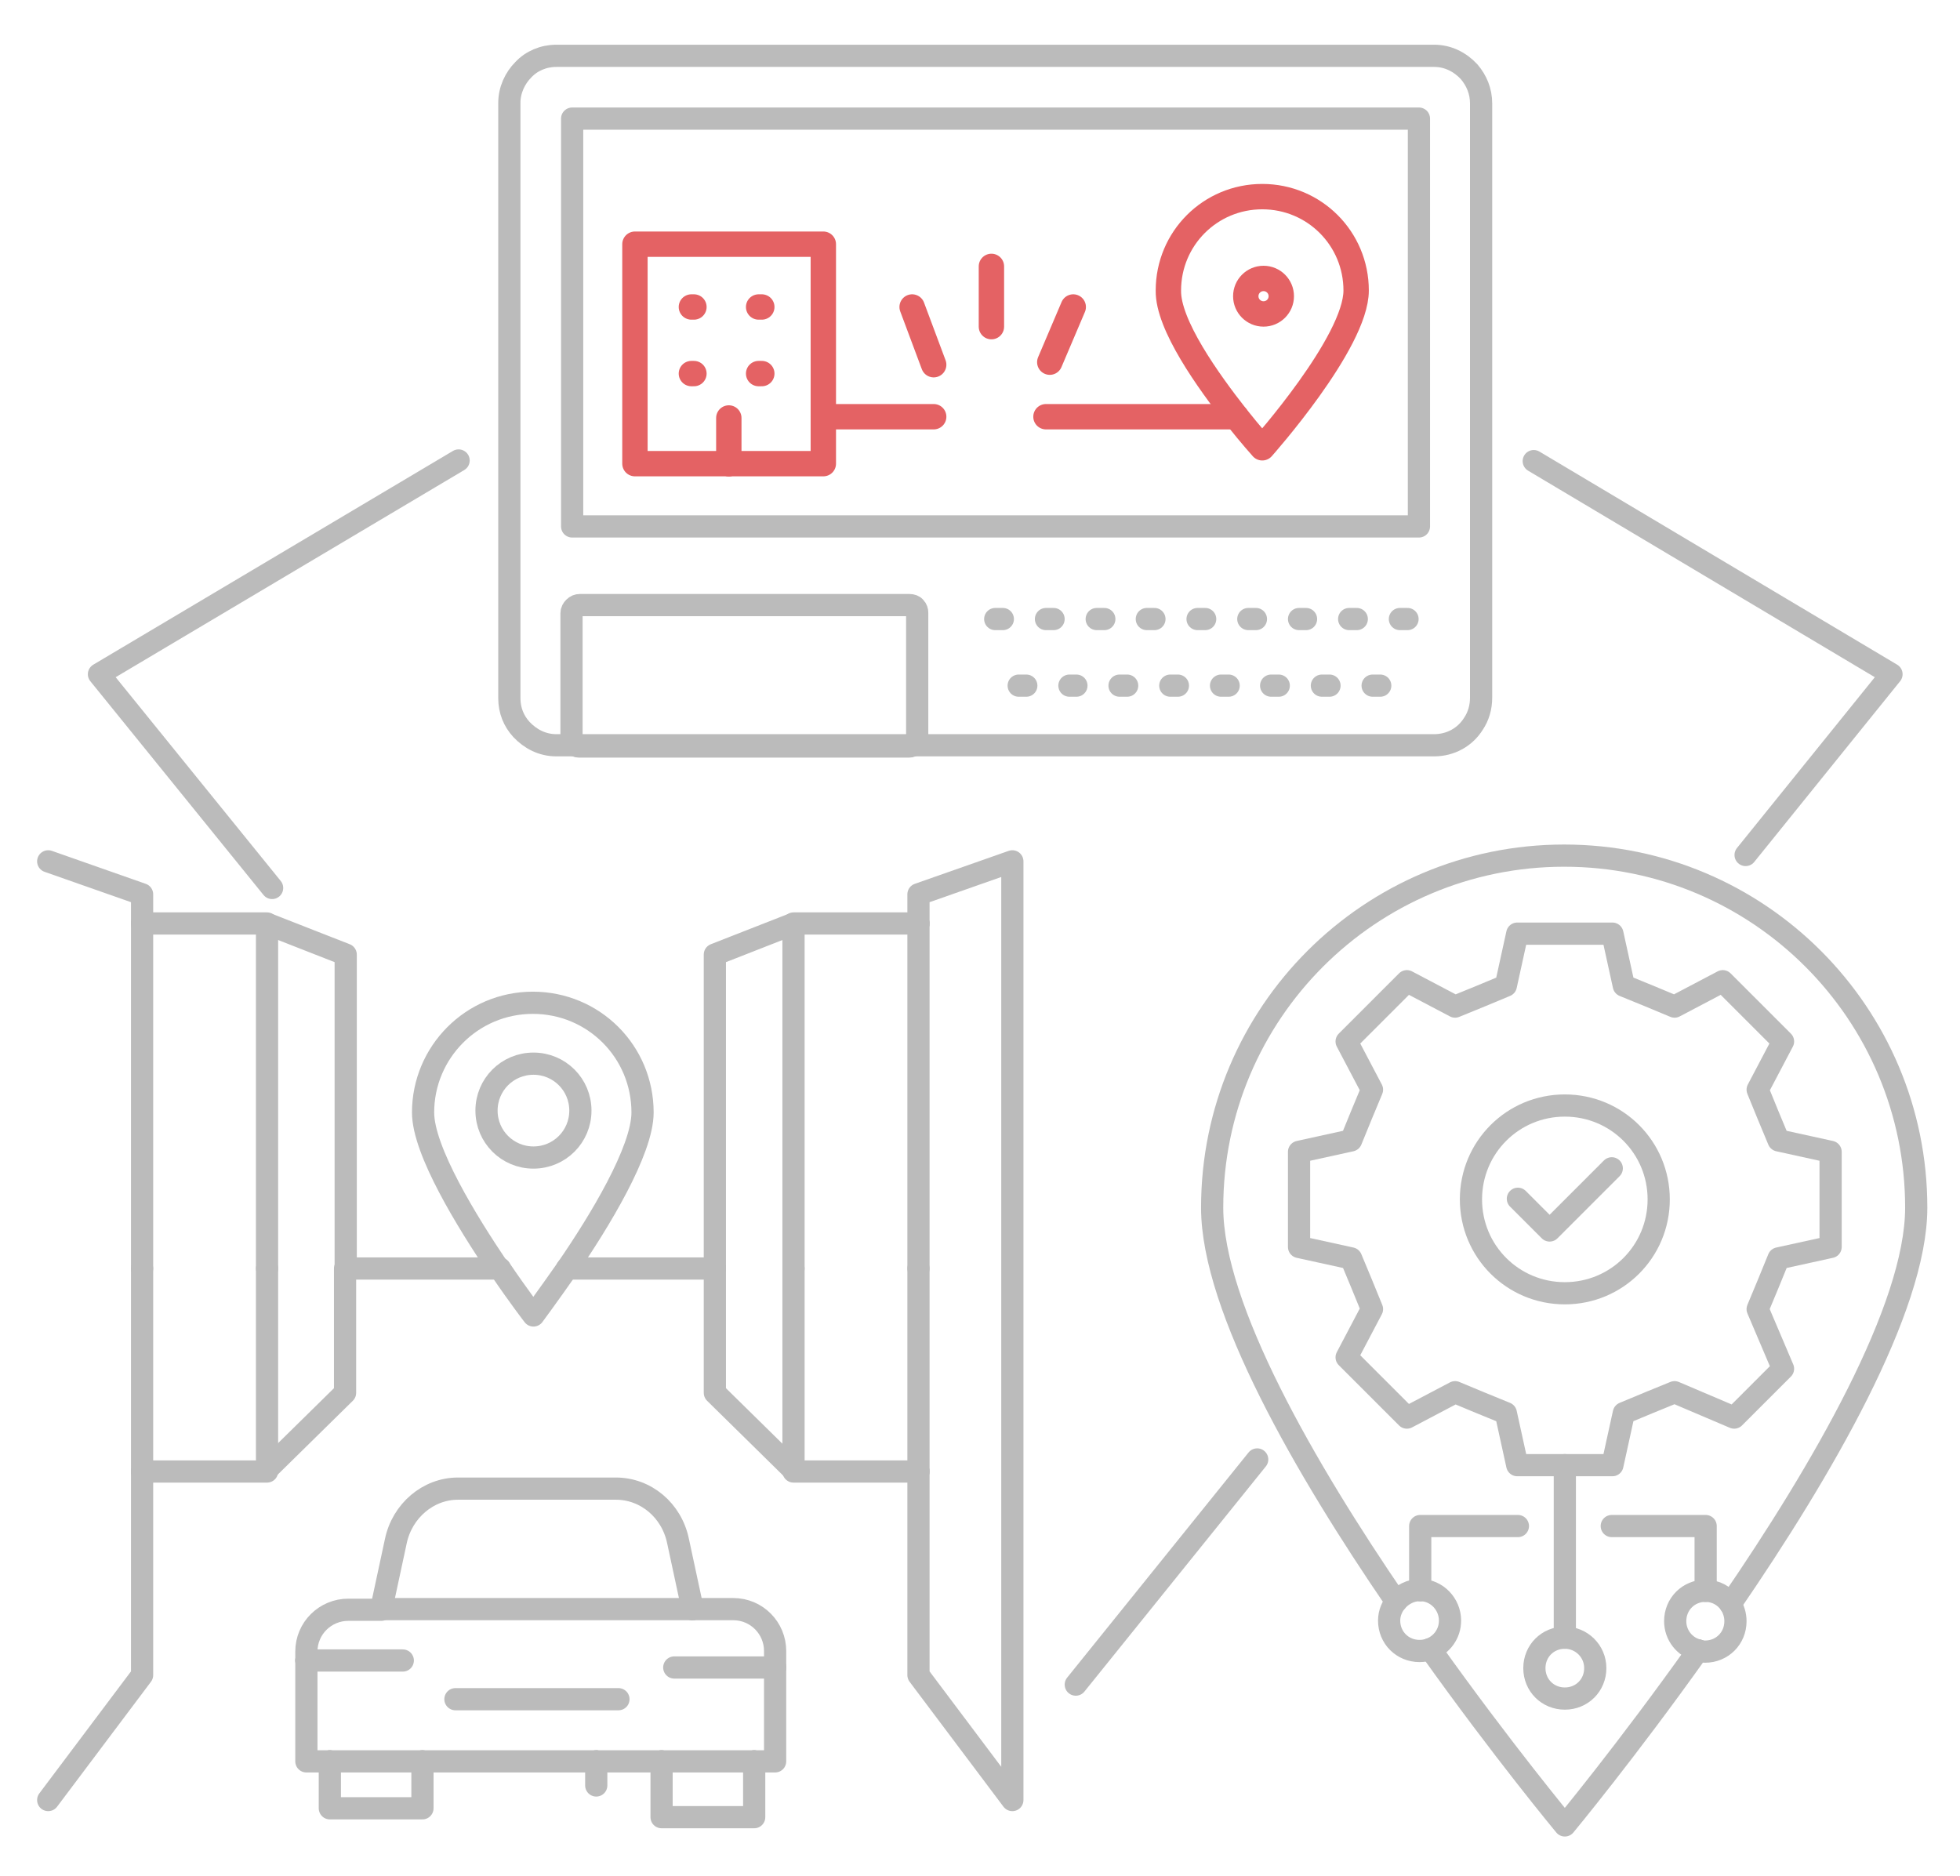 <?xml version="1.0" encoding="utf-8"?>
<!-- Generator: Adobe Illustrator 24.1.0, SVG Export Plug-In . SVG Version: 6.00 Build 0)  -->
<svg version="1.1" id="Layer_1" xmlns="http://www.w3.org/2000/svg" xmlns:xlink="http://www.w3.org/1999/xlink" x="0px" y="0px"
	 viewBox="0 0 309 295.8" style="enable-background:new 0 0 309 295.8;" xml:space="preserve">
<style type="text/css">
	.st0{fill:none;stroke:#BBBBBB;stroke-width:3.5;stroke-linecap:round;stroke-linejoin:round;stroke-miterlimit:10;}
	.st1{fill:none;stroke:#E46264;stroke-width:4;stroke-linecap:round;stroke-linejoin:round;stroke-miterlimit:10;}
</style>
<g>
	<g>
		<path class="st0" d="M23,107.6"/>
		<polyline class="st0" points="42.9,140 15.6,106.3 72.3,72.6 		"/>
	</g>
	<g>
		<line class="st0" x1="198.2" y1="230.1" x2="169.6" y2="265.6"/>
	</g>
	<g>
		<path class="st0" d="M290.9,107.6"/>
		<polyline class="st0" points="241.8,72.7 298.2,106.3 275.2,134.8 		"/>
	</g>
</g>
<g>
	<line class="st0" x1="112.7" y1="200" x2="89.4" y2="200"/>
	<line class="st0" x1="78.8" y1="200" x2="54.5" y2="200"/>
	<polyline class="st0" points="22.4,145.6 22.4,141 7.6,135.8 	"/>
	<polyline class="st0" points="22.4,232 22.4,264.1 7.6,283.8 	"/>
	<polyline class="st0" points="42.1,231.2 42.1,232 22.4,232 	"/>
	<polyline class="st0" points="22.4,145.6 42.1,145.6 42.1,146.1 	"/>
	<line class="st0" x1="22.4" y1="200" x2="22.4" y2="232"/>
	<line class="st0" x1="22.4" y1="145.6" x2="22.4" y2="200"/>
	<path class="st0" d="M54.5,200v-49.5l-12-4.7c-0.2-0.1-0.4,0-0.4,0.2"/>
	<path class="st0" d="M42.1,231.2c0,0.2,0.3,0.3,0.4,0.1l11.9-11.7V200"/>
	<line class="st0" x1="42.1" y1="231.2" x2="42.1" y2="200"/>
	<line class="st0" x1="42.1" y1="146.1" x2="42.1" y2="200"/>
	<polyline class="st0" points="144.8,232 144.8,264.1 159.6,283.8 159.6,135.8 144.8,141 144.8,145.6 	"/>
	<polyline class="st0" points="125.1,146.1 125.1,145.6 144.8,145.6 	"/>
	<polyline class="st0" points="125.1,231.2 125.1,232 144.8,232 	"/>
	<line class="st0" x1="144.8" y1="145.6" x2="144.8" y2="200"/>
	<line class="st0" x1="144.8" y1="232" x2="144.8" y2="200"/>
	<path class="st0" d="M112.7,200v-49.5l12-4.7c0.2-0.1,0.4,0,0.4,0.2"/>
	<path class="st0" d="M112.7,200v19.6l11.9,11.7c0.1,0.2,0.4,0.1,0.4-0.1"/>
	<line class="st0" x1="125.1" y1="200" x2="125.1" y2="146.1"/>
	<line class="st0" x1="125.1" y1="231.2" x2="125.1" y2="200"/>
	<path class="st0" d="M89.4,200c-3,4.3-5.3,7.4-5.3,7.4s-2.4-3.1-5.3-7.4"/>
	<path class="st0" d="M89.4,200c5.1-7.4,11.9-18.6,11.9-24.6c0-9.6-7.7-17.3-17.3-17.3s-17.3,7.8-17.3,17.3c0,6,6.9,17.2,11.9,24.6"
		/>
	<path class="st0" d="M76.7,175.1c0,4.1,3.3,7.4,7.4,7.4c4.1,0,7.4-3.3,7.4-7.4c0-4.1-3.3-7.4-7.4-7.4C80,167.7,76.7,171,76.7,175.1
		z"/>
</g>
<path class="st0" d="M117.4,8.8H87.7c-2,0-3.9,0.8-5.2,2.2c-1.3,1.3-2.2,3.2-2.2,5.2v93.9c0,1.9,0.7,3.6,1.9,4.9
	c1.4,1.5,3.3,2.5,5.5,2.5h138.4c2.6,0,4.9-1.3,6.2-3.4c0.8-1.2,1.2-2.6,1.2-4.1V16.3c0-1.9-0.7-3.6-1.9-5c-1.4-1.5-3.3-2.5-5.5-2.5
	h-29.7H117.4z"/>
<g>
	<path class="st0" d="M143.4,95.4h-52c-0.3,0-0.6,0.1-0.9,0.4c-0.2,0.2-0.4,0.5-0.4,0.9v19.8c0,0.3,0.1,0.6,0.3,0.8
		c0.2,0.2,0.5,0.4,0.9,0.4h52c0.3,0,0.6-0.1,0.9-0.4c0.2-0.2,0.4-0.5,0.4-0.9V96.6c0-0.3-0.1-0.6-0.3-0.8
		C144.1,95.5,143.7,95.4,143.4,95.4z"/>
</g>
<g>
	<rect x="90.2" y="18.7" class="st0" width="133.5" height="64.3"/>
</g>
<g>
	<line class="st0" x1="156.9" y1="97.6" x2="158.1" y2="97.6"/>
	<line class="st0" x1="164.9" y1="97.6" x2="166.1" y2="97.6"/>
	<line class="st0" x1="172.9" y1="97.6" x2="174.1" y2="97.6"/>
	<line class="st0" x1="180.8" y1="97.6" x2="182" y2="97.6"/>
	<line class="st0" x1="188.8" y1="97.6" x2="190" y2="97.6"/>
	<line class="st0" x1="196.8" y1="97.6" x2="198" y2="97.6"/>
	<line class="st0" x1="204.8" y1="97.6" x2="205.9" y2="97.6"/>
	<line class="st0" x1="212.7" y1="97.6" x2="213.9" y2="97.6"/>
	<line class="st0" x1="220.7" y1="97.6" x2="221.9" y2="97.6"/>
	<line class="st0" x1="160.6" y1="108.1" x2="161.8" y2="108.1"/>
	<line class="st0" x1="168.6" y1="108.1" x2="169.7" y2="108.1"/>
	<line class="st0" x1="176.5" y1="108.1" x2="177.7" y2="108.1"/>
	<line class="st0" x1="184.5" y1="108.1" x2="185.7" y2="108.1"/>
	<line class="st0" x1="192.5" y1="108.1" x2="193.7" y2="108.1"/>
	<line class="st0" x1="200.4" y1="108.1" x2="201.6" y2="108.1"/>
	<line class="st0" x1="208.4" y1="108.1" x2="209.6" y2="108.1"/>
	<line class="st0" x1="216.4" y1="108.1" x2="217.6" y2="108.1"/>
</g>
<line class="st1" x1="109" y1="48.4" x2="109.4" y2="48.4"/>
<line class="st1" x1="109" y1="58.9" x2="109.4" y2="58.9"/>
<g>
	<polyline class="st1" points="129.8,65.7 129.8,73.1 114.9,73.1 	"/>
	<polyline class="st1" points="129.8,65.7 129.8,38.5 100.1,38.5 100.1,73.1 114.9,73.1 	"/>
	<path class="st1" d="M194.9,65.7c2.3,2.9,4.1,4.9,4.1,4.9s14.8-16.6,14.8-24.8c0-8.2-6.6-14.8-14.8-14.8c-8.2,0-14.8,6.6-14.8,14.8
		C184.1,51.2,190.5,60.1,194.9,65.7"/>
	<line class="st1" x1="147.2" y1="65.7" x2="129.8" y2="65.7"/>
	<line class="st1" x1="194.9" y1="65.7" x2="164.9" y2="65.7"/>
	<line class="st1" x1="143.8" y1="48.4" x2="147.2" y2="57.5"/>
	<line class="st1" x1="156.3" y1="51.5" x2="156.3" y2="42"/>
	<line class="st1" x1="165.5" y1="57.1" x2="169.2" y2="48.4"/>
	<line class="st1" x1="119.6" y1="48.4" x2="120.1" y2="48.4"/>
	<line class="st1" x1="120.1" y1="58.9" x2="119.6" y2="58.9"/>
	<line class="st1" x1="114.9" y1="65.9" x2="114.9" y2="73.1"/>
</g>
<g>
	<line class="st0" x1="66.6" y1="277.7" x2="94" y2="277.7"/>
	<polyline class="st0" points="122.2,262.9 122.2,277.7 118.9,277.7 	"/>
	<path class="st0" d="M48.3,261.8v-1.4c0-3.7,3-6.6,6.6-6.6h5.2"/>
	<line class="st0" x1="104.3" y1="277.7" x2="94" y2="277.7"/>
	<line class="st0" x1="60.1" y1="253.7" x2="109.1" y2="253.7"/>
	<path class="st0" d="M109.1,253.7h6.5c3.7,0,6.6,3,6.6,6.6v2.5"/>
	<line class="st0" x1="104.3" y1="277.7" x2="118.9" y2="277.7"/>
	<polyline class="st0" points="48.3,261.8 48.3,277.7 52,277.7 	"/>
	<line class="st0" x1="52" y1="277.7" x2="66.6" y2="277.7"/>
	<path class="st0" d="M60.1,253.7l2.3-10.7c1-4.8,5.1-8.3,9.8-8.3h24.9c4.7,0,8.8,3.4,9.8,8.3l2.3,10.7"/>
	<line class="st0" x1="63.5" y1="261.8" x2="48.3" y2="261.8"/>
	<line class="st0" x1="97.5" y1="267.9" x2="71.8" y2="267.9"/>
	<line class="st0" x1="106.3" y1="262.9" x2="122.2" y2="262.9"/>
	<polyline class="st0" points="52,277.7 52,285.1 66.6,285.1 66.6,277.7 	"/>
	<polyline class="st0" points="104.3,277.7 104.3,286.5 118.9,286.5 118.9,277.7 	"/>
	<line class="st0" x1="94" y1="281.5" x2="94" y2="277.7"/>
</g>
<circle class="st1" cx="199.2" cy="46.7" r="2.8"/>
<g>
	<path class="st0" d="M267.7,260.2c-11.3,15.9-21,27.6-21,27.6s-9.8-11.8-21.2-27.8"/>
	<path class="st0" d="M272.8,252.9c14.4-21,29.3-46.6,29.3-62.5c0-30.6-24.8-55.5-55.5-55.5c-30.6,0-55.5,24.8-55.5,55.5
		c0,15.8,14.7,41.2,29,62.1"/>
	<path class="st0" d="M246.7,231h7.5l1.8-8.2c3.8-1.6,4.1-1.7,8-3.3l9.4,4l7.7-7.7l-4-9.4c1.6-3.8,1.7-4.1,3.3-8l8.2-1.8v-15
		l-8.2-1.8c-1.6-3.8-1.7-4.1-3.3-8l4-7.6l-9.5-9.5l-7.6,4c-3.8-1.6-4.1-1.7-8-3.3l-1.8-8.2h-15l-1.8,8.2c-3.8,1.6-4.1,1.7-8,3.3
		l-7.6-4l-9.5,9.5l4,7.6c-1.6,3.8-1.7,4.1-3.3,8l-8.2,1.8v15l8.2,1.8c1.6,3.8,1.7,4.1,3.3,8l-4,7.6l9.5,9.5l7.6-4
		c3.8,1.6,4.1,1.7,8,3.3l1.8,8.2H246.7"/>
	<path class="st0" d="M246.7,203.9c8.2,0,14.8-6.6,14.8-14.8c0-8.2-6.6-14.8-14.8-14.8c-8.2,0-14.8,6.6-14.8,14.8
		C231.9,197.3,238.5,203.9,246.7,203.9z"/>
	<polyline class="st0" points="254.1,184.2 244.3,194 239.3,189 	"/>
	<path class="st0" d="M220.2,252.4c0.9-1,2.2-1.7,3.6-1.7c0,0,0,0,0.1,0"/>
	<path class="st0" d="M220.2,252.4c-0.7,0.8-1.2,1.9-1.2,3.1c0,2.7,2.1,4.8,4.8,4.8c0.6,0,1.1-0.1,1.7-0.3"/>
	<path class="st0" d="M225.5,260c1.8-0.7,3.1-2.4,3.1-4.5c0-2.6-2.1-4.8-4.7-4.8"/>
	<path class="st0" d="M246.7,258.2c-2.7,0-4.8,2.1-4.8,4.8s2.1,4.8,4.8,4.8c2.7,0,4.8-2.1,4.8-4.8S249.3,258.2,246.7,258.2
		L246.7,258.2"/>
	<path class="st0" d="M272.8,252.9c0.5,0.8,0.8,1.7,0.8,2.7c0,2.7-2.1,4.8-4.8,4.8c-0.4,0-0.8-0.1-1.2-0.2"/>
	<path class="st0" d="M268.9,250.8c-2.7,0-4.8,2.1-4.8,4.8c0,2.2,1.5,4.1,3.6,4.6"/>
	<path class="st0" d="M272.8,252.9c-0.9-1.3-2.3-2.1-4-2.1c0,0,0,0,0,0"/>
	<line class="st0" x1="246.7" y1="231" x2="246.7" y2="258.2"/>
	<polyline class="st0" points="239.3,240.6 223.9,240.6 223.9,250.7 	"/>
	<polyline class="st0" points="254.1,240.6 268.9,240.6 268.9,250.8 	"/>
</g>
</svg>
